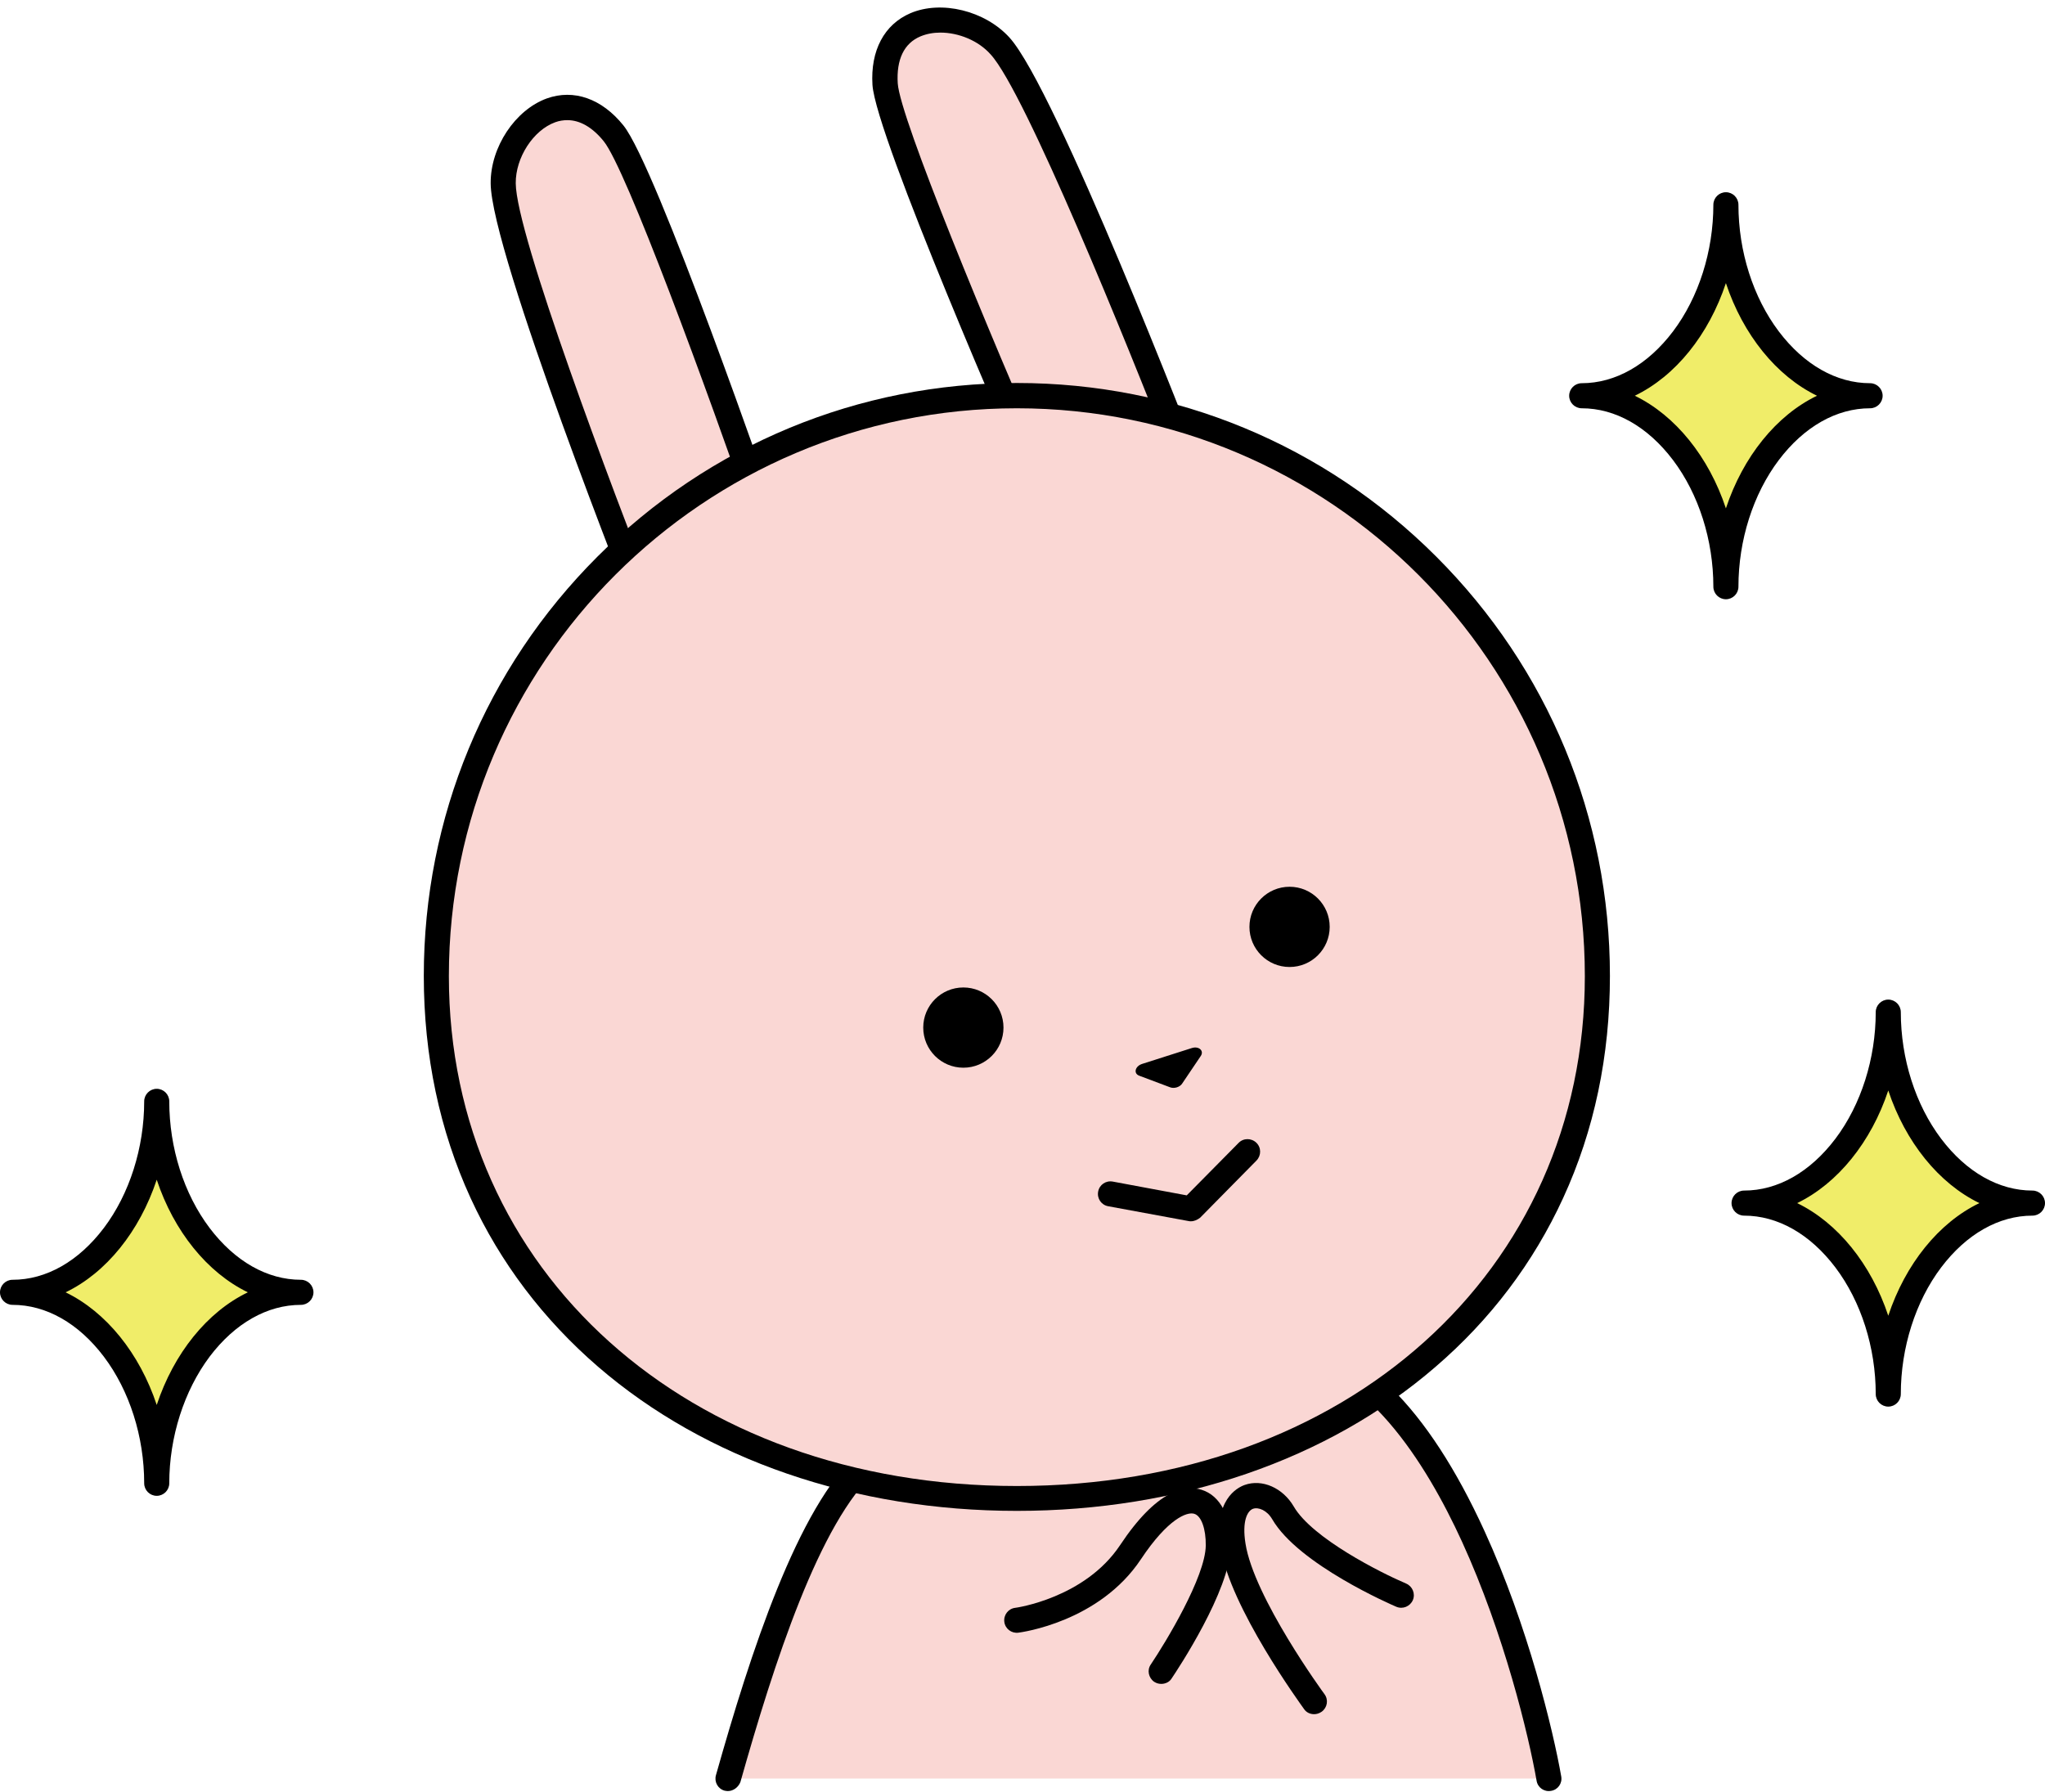<?xml version="1.0" encoding="UTF-8"?>
<!DOCTYPE svg PUBLIC '-//W3C//DTD SVG 1.0//EN'
          'http://www.w3.org/TR/2001/REC-SVG-20010904/DTD/svg10.dtd'>
<svg height="857.7" preserveAspectRatio="xMidYMid meet" version="1.0" viewBox="0.0 -3.6 978.6 857.7" width="978.6" xmlns="http://www.w3.org/2000/svg" xmlns:xlink="http://www.w3.org/1999/xlink" zoomAndPan="magnify"
><g
  ><g id="change1_1"
    ><path d="M741,847.6c-7-40.3-47-199.6-127.6-207.4c-63.8-6.2-101.9,11-101.9,11s-48.6,2-96.5,44.7 c-28.7,25.6-51,96-66.7,151.7H741z" fill="#FAD7D4"
    /></g
    ><g id="change2_5"
    ><path d="M348.3,853.6c-0.5,0-1.1-0.1-1.6-0.2c-3.2-0.9-5-4.2-4.1-7.4c16.4-58.1,39-128.3,68.5-154.6 c45.4-40.4,91.1-45.5,99.1-46.1c6.8-2.8,44.3-16.8,103.9-11.1c36.7,3.6,69.1,35.5,96.3,95c20.8,45.4,32.8,95.2,36.7,117.4 c0.6,3.3-1.6,6.4-4.9,6.9c-3.3,0.6-6.4-1.6-6.9-4.9c-3.8-21.7-15.5-70.2-35.7-114.4c-17.4-38-46.5-84.2-86.6-88 c-61.2-5.9-98.5,10.4-98.8,10.5c-0.7,0.3-1.4,0.5-2.2,0.5c-0.5,0-47.2,2.6-92.7,43.2c-27.2,24.3-49,92.3-65,148.9 C353.3,851.8,350.9,853.6,348.3,853.6z"
    /></g
    ><g
    ><g
      ><g id="change1_2"
        ><path d="M311,292.9c0,0-70.1-176.7-70.2-208.8c-0.1-25.3,29.4-52.8,52.9-23.9c15.4,18.9,75.5,193,75.5,193 L311,292.9z" fill="#FAD7D4"
        /></g
        ><g id="change2_8"
        ><path d="M311,298.9c-0.6,0-1.2-0.1-1.8-0.3c-1.7-0.5-3.1-1.8-3.8-3.5c-2.9-7.3-70.5-178.1-70.6-211 c-0.1-17.3,11.7-35.1,26.9-40.6c12.9-4.6,26.3,0.1,36.6,12.9c15.6,19.2,70.3,176.9,76.5,194.8c0.9,2.6-0.1,5.4-2.3,6.9 l-58.1,39.7C313.3,298.5,312.1,298.9,311,298.9z M271.5,53.9c-1.9,0-3.9,0.3-5.8,1c-10.5,3.8-19,16.9-18.9,29.2 c0.1,24.3,46.1,146.2,67,199.6l48.1-32.9C337.8,181.2,299.5,77,288.9,64C283.5,57.3,277.5,53.9,271.5,53.9z"
        /></g
      ></g
      ><g
      ><g id="change1_4"
        ><path d="M568.7,219.4c0,0-68.4-177.3-90-201c-17.1-18.6-57.4-18.9-55,18.3c1.5,24.3,75.5,193,75.5,193 L568.7,219.4z" fill="#FAD7D4"
        /></g
        ><g id="change2_7"
        ><path d="M499,235.6c-2.4,0-4.5-1.4-5.5-3.6c-7.6-17.4-74.4-170.3-76-195c-1-16.4,5.6-28.9,18.2-34.3c14.8-6.3,35.6-1.2,47.3,11.6 c22.2,24.3,88.4,195.6,91.2,202.9c0.7,1.7,0.5,3.6-0.4,5.2c-0.9,1.6-2.5,2.6-4.3,2.9l-69.6,10.3 C499.6,235.6,499.3,235.6,499,235.6z M450,12c-3.4,0-6.6,0.6-9.5,1.8c-7.9,3.3-11.6,11.1-10.9,22.5 c1.1,16.7,43.6,119.2,73.1,186.8l57.6-8.5c-20.8-53.5-69.8-174.2-86.2-192.1C468.2,15.8,458.7,12,450,12z"
        /></g
      ></g
      ><g
      ><g id="change1_3"
        ><path d="M764.4,463.6c0,153.4-124.4,250-277.8,250s-277.8-96.6-277.8-250s124.4-277.8,277.8-277.8 S764.4,310.2,764.4,463.6z" fill="#FAD7D4"
        /></g
        ><g id="change2_4"
        ><path d="M486.6,719.5c-77.6,0-148.8-24.5-200.3-68.9c-26.3-22.7-46.9-49.9-61.1-80.8c-14.8-32.3-22.4-68.1-22.4-106.3 c0-75.8,29.5-147.1,83.1-200.7c53.6-53.6,124.9-83.1,200.7-83.1s147.1,29.5,200.7,83.1c53.6,53.6,83.1,124.9,83.1,200.7 c0,38.2-7.5,73.9-22.4,106.3c-14.2,30.9-34.7,58.1-61.1,80.8C635.4,695.1,564.2,719.5,486.6,719.5z M486.6,191.8 c-149.9,0-271.8,121.9-271.8,271.8c0,141.4,114.3,244,271.8,244s271.8-102.6,271.8-244C758.4,313.7,636.5,191.8,486.6,191.8z"
        /></g
      ></g
      ><g id="change2_1"
      ><circle cx="461" cy="488.2" r="19.2"
      /></g
      ><g id="change2_9"
      ><circle cx="617.1" cy="440" r="19.2"
      /></g
      ><g id="change2_3"
      ><path d="M546.5,505.6l23.8-7.6c3.4-1.1,6,1.3,4.3,3.8l-8.9,13.2c-1.1,1.7-3.8,2.5-5.7,1.8l-14.9-5.6 C542.3,510.1,543.2,506.7,546.5,505.6z"
      /></g
      ><g id="change2_6"
      ><path d="M569.9,580.9c-0.4,0-0.7,0-1.1-0.1l-38.5-7.1c-3.3-0.6-5.4-3.7-4.8-7c0.6-3.3,3.7-5.4,7-4.8l35.4,6.6l24.8-25.1 c2.3-2.4,6.1-2.4,8.5-0.1c2.4,2.3,2.4,6.1,0.1,8.5l-27,27.4C573,580.2,571.5,580.9,569.9,580.9z"
      /></g
    ></g
    ><g id="change2_11"
    ><path d="M555.7,802.3c-1.2,0-2.3-0.3-3.4-1c-2.7-1.9-3.5-5.6-1.6-8.3c7.2-10.7,26.1-41.9,26.3-56.9c0.1-7.9-2.1-14.2-5.5-15.2 c-3.4-1.1-12.6,2.3-25.5,21.7c-20,30.1-57.2,35-58.7,35.2c-3.3,0.4-6.3-1.9-6.7-5.2c-0.4-3.3,1.9-6.3,5.2-6.7l0,0 c0.3,0,33.3-4.6,50.2-30c17.6-26.5,31-29,39-26.5c9,2.8,14.2,12.9,14,26.9c-0.4,21.4-25.5,59.2-28.4,63.5 C559.6,801.4,557.7,802.3,555.7,802.3z"
    /></g
    ><g id="change2_2"
    ><path d="M628.8,816.8c-1.8,0-3.7-0.8-4.8-2.5c-1.4-2-35.5-48.7-39.9-77.4c-3.5-22.6,7.9-28.5,11.5-29.8c8.4-3,18.3,1.4,23.5,10.3 c8.8,15.2,41.8,31.8,53.8,36.9c3,1.3,4.5,4.8,3.2,7.9c-1.3,3-4.8,4.5-7.9,3.2c-1.9-0.8-46.8-20.2-59.4-41.9 c-2.5-4.3-6.6-5.9-9.2-5c-2.7,1-5.3,5.9-3.6,16.6c4,25.8,37.4,71.6,37.8,72.1c2,2.7,1.4,6.4-1.3,8.4 C631.2,816.5,630,816.8,628.8,816.8z"
    /></g
    ><g
    ><g id="change3_1"
      ><path d="M894.9,185.8c-37.3,0-69,42-69,91.4c0-49.4-31.7-91.4-69-91.4c37.3,0,69-42,69-91.4 C825.9,143.8,857.6,185.8,894.9,185.8z" fill="#F0ED69"
      /></g
      ><g id="change2_10"
      ><path d="M825.9,283.2c-3.3,0-6-2.7-6-6c0-22.3-7-44.3-19.3-60.6c-12.1-16-27.6-24.8-43.7-24.8c-3.3,0-6-2.7-6-6s2.7-6,6-6 c16.1,0,31.6-8.8,43.7-24.8c12.3-16.3,19.3-38.4,19.3-60.6c0-3.3,2.7-6,6-6s6,2.7,6,6c0,22.3,7,44.3,19.3,60.6 c12.1,16,27.6,24.8,43.7,24.8c3.3,0,6,2.7,6,6s-2.7,6-6,6c-16.1,0-31.6,8.8-43.7,24.8c-12.3,16.3-19.3,38.4-19.3,60.6 C831.9,280.5,829.2,283.2,825.9,283.2z M782.3,185.8c19.4,9.4,35.4,29.2,43.6,53.9c8.2-24.7,24.1-44.5,43.6-53.9 c-19.4-9.4-35.4-29.2-43.6-53.9C817.7,156.6,801.8,176.4,782.3,185.8z"
      /></g
    ></g
    ><g
    ><g id="change3_3"
      ><path d="M144,614.9c-37.3,0-69,42-69,91.4c0-49.4-31.7-91.4-69-91.4c37.3,0,69-42,69-91.4 C75,572.9,106.8,614.9,144,614.9z" fill="#F0ED69"
      /></g
      ><g id="change2_13"
      ><path d="M75,712.3c-3.3,0-6-2.7-6-6c0-22.3-7-44.3-19.3-60.6c-12.1-16-27.6-24.8-43.7-24.8c-3.3,0-6-2.7-6-6s2.7-6,6-6 c16.1,0,31.6-8.8,43.7-24.8C62,567.8,69,545.7,69,523.5c0-3.3,2.7-6,6-6s6,2.7,6,6c0,22.3,7,44.3,19.3,60.6 c12.1,16,27.6,24.8,43.7,24.8c3.3,0,6,2.7,6,6s-2.7,6-6,6c-16.1,0-31.6,8.8-43.7,24.8C88.1,662,81,684.1,81,706.3 C81,709.6,78.3,712.3,75,712.3z M31.4,614.9c19.4,9.4,35.4,29.2,43.6,53.9c8.2-24.7,24.1-44.5,43.6-53.9 C99.2,605.5,83.2,585.7,75,561C66.8,585.7,50.9,605.5,31.4,614.9z"
      /></g
    ></g
    ><g
    ><g id="change3_2"
      ><path d="M972.6,572.2c-37.3,0-69,42-69,91.4c0-49.4-31.7-91.4-69-91.4c37.3,0,69-42,69-91.4 C903.6,530.1,935.3,572.2,972.6,572.2z" fill="#F0ED69"
      /></g
      ><g id="change2_12"
      ><path d="M903.6,669.6c-3.3,0-6-2.7-6-6c0-22.3-7-44.3-19.3-60.6c-12.1-16-27.6-24.8-43.7-24.8c-3.3,0-6-2.7-6-6s2.7-6,6-6 c16.1,0,31.6-8.8,43.7-24.8c12.3-16.3,19.3-38.4,19.3-60.6c0-3.3,2.7-6,6-6s6,2.7,6,6c0,22.3,7,44.3,19.3,60.6 c12.1,16,27.6,24.8,43.7,24.8c3.3,0,6,2.7,6,6s-2.7,6-6,6c-16.1,0-31.6,8.8-43.7,24.8c-12.3,16.3-19.3,38.4-19.3,60.6 C909.6,666.9,906.9,669.6,903.6,669.6z M860,572.2c19.4,9.4,35.4,29.2,43.6,53.9c8.2-24.7,24.1-44.5,43.6-53.9 c-19.4-9.4-35.4-29.2-43.6-53.9C895.4,543,879.4,562.8,860,572.2z"
      /></g
    ></g
  ></g
></svg
>
